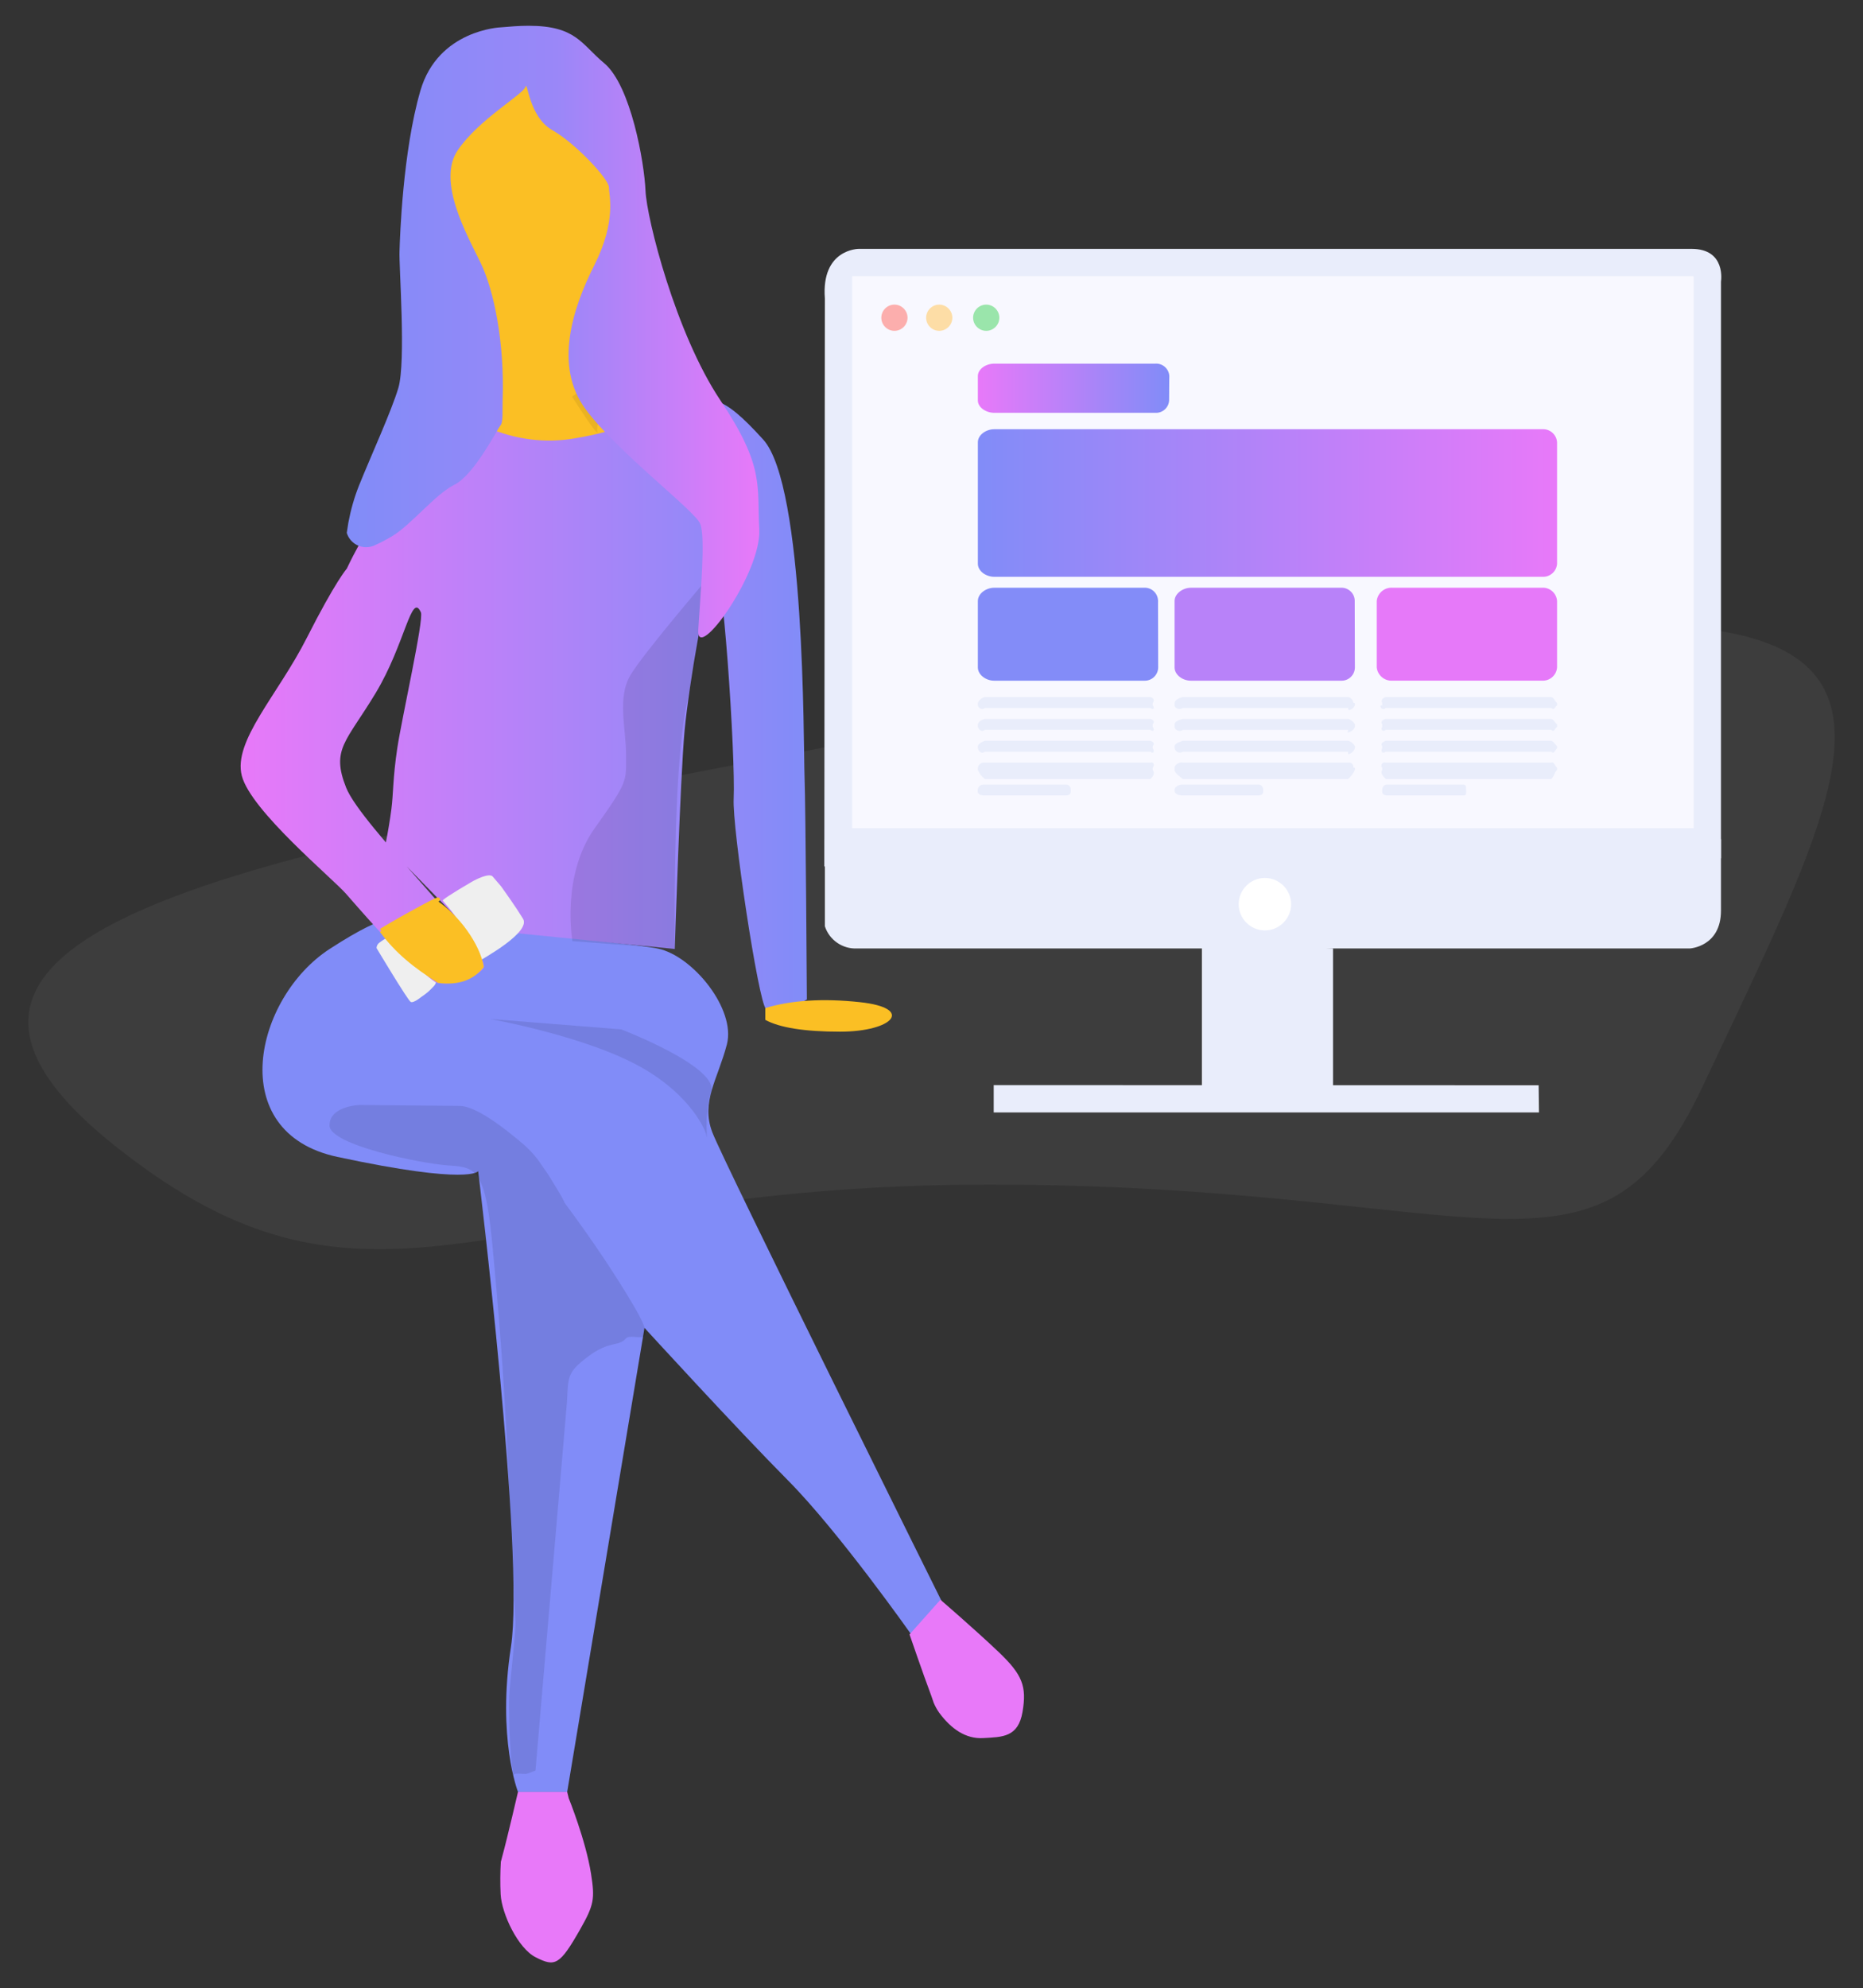 <?xml version="1.0" encoding="UTF-8" standalone="no"?><!DOCTYPE svg PUBLIC "-//W3C//DTD SVG 1.1//EN" "http://www.w3.org/Graphics/SVG/1.1/DTD/svg11.dtd"><svg width="100%" height="100%" viewBox="0 0 284 303" version="1.1" xmlns="http://www.w3.org/2000/svg" xmlns:xlink="http://www.w3.org/1999/xlink" xml:space="preserve" xmlns:serif="http://www.serif.com/" style="fill-rule:evenodd;clip-rule:evenodd;"><rect x="0" y="0" width="284" height="303" fill="#333333" stroke="none"/><rect id="Artboard1" x="0" y="0" width="284" height="303" style="fill:none;"/><g id="character-17"><path d="M137.553,111.533c169.06,-34.306 153.82,-13.58 122.024,54c-15.918,33.832 -33.172,15 -108.808,15c-75.635,0 -93.606,25.728 -133.363,-6c-45.498,-36.308 35.589,-45.841 120.147,-63Z" style="fill:#fff;fill-opacity:0.07;"/><path d="M137.553,111.533c169.06,-34.306 153.82,-13.58 122.024,54c-15.918,33.832 -33.172,15 -108.808,15c-75.635,0 -93.606,25.728 -133.363,-6c-45.498,-36.308 35.589,-45.841 120.147,-63Z" style="fill-opacity:0.07;"/><g id="women_sitting"><path d="M94.906,17.768c0,-4.048 -3.286,-7.334 -7.334,-7.334l-14.669,-0c-4.048,-0 -7.335,3.286 -7.335,7.334l0,46.91c0,4.048 3.287,7.334 7.335,7.334l14.669,0c4.048,0 7.334,-3.286 7.334,-7.334l0,-46.91Z" style="fill:#fbbf24;"/><path id="Path" d="M86.464,273.087l11.784,-70.716c-0,-0 14.07,15.378 21.87,23.238c7.8,7.86 18.858,23.574 18.858,23.574l5.004,-4.29c-0,-0 -33.642,-67.704 -35.4,-72.348c-1.758,-4.644 0.822,-8.01 2.226,-13.368c1.404,-5.358 -5.148,-13.458 -10.488,-14.61c-5.34,-1.152 -40.152,-4.08 -40.152,-4.08c-0,-0 -0.138,-2.208 -9.912,4.134c-11.442,7.428 -16.146,27.978 1.158,31.686c20.322,4.356 21.48,2.172 21.48,2.172c-0,-0 7.14,58.578 4.998,72.504c-2.142,13.926 1.074,22.104 1.074,22.104l7.5,-0Z" style="fill:#818cf8;fill-rule:nonzero;"/><g id="Group"><path id="Path1" serif:id="Path" d="M86.464,273.087l-7.5,-0c-0,-0 -1.554,6.732 -2.454,10.044c-0.054,0.21 -0.042,0.204 -0.162,0.6c-0.098,1.65 -0.108,3.304 -0.03,4.956c0.168,3 2.658,8.25 5.34,9.6c2.946,1.494 3.648,1.26 6.792,-4.272c2.1,-3.702 2.256,-4.614 1.644,-8.478c-0.798,-5.064 -3.396,-11.49 -3.396,-11.49" style="fill:#e879f9;fill-rule:nonzero;"/><path id="Path2" serif:id="Path" d="M143.35,243.813l-4.698,5.274c-0,-0 2.1,6.126 3.3,9.306c0.078,0.204 0.252,0.738 0.384,1.116c0.226,0.537 0.509,1.048 0.846,1.524c1.8,2.43 4.026,4.008 6.696,3.852c2.946,-0.168 5.34,-0.114 6,-4.002c0.66,-3.888 -0,-5.658 -3.69,-9.162c-3.69,-3.504 -8.826,-7.92 -8.826,-7.92" style="fill:#e879f9;fill-rule:nonzero;"/></g><path id="Path3" serif:id="Path" d="M69.244,69.567c-0.06,0.18 -7.44,3.66 -10.62,7.56c-3.18,3.9 -5.76,9.54 -5.76,9.54c-0,-0 -1.686,1.849 -6.102,10.56c-4.417,8.71 -11.268,15.689 -9.9,21c1.367,5.31 13.8,15.6 15.9,18c0.573,0.655 2.528,2.914 4.789,5.393c3.006,3.297 6.553,6.983 8.111,7.807c2.729,1.442 7.95,-0.898 8.1,-2.1c0.413,-3.303 -18.678,-21.431 -21,-27.3c-2.323,-5.87 0.007,-6.943 4.5,-14.4c4.493,-7.458 5.46,-15.54 6.9,-12.3c0.48,1.08 -2.909,16.093 -3.6,20.7c-0.691,4.607 -0.588,6.905 -0.9,9.3c-0.208,1.597 -0.508,3.397 -0.9,5.4c7.015,7.154 10.515,10.754 10.5,10.8c-1.2,3.6 6.6,2.4 6.6,2.4c18,1.8 27,2.7 27,2.7c-0,-0 0.84,-26.22 1.5,-33.3c0.66,-7.08 3.342,-22.38 4.542,-24.66c1.2,-2.28 3.24,28.68 2.94,35.04c-0.24,4.44 3.78,31.08 4.92,32.04c1.86,1.44 6.24,-1.44 6.24,-1.44c-0,-0 -0.18,-29.22 -0.36,-34.08c-0.18,-4.86 0.12,-44.16 -6.3,-51.24c-6.42,-7.08 -8.16,-6.9 -13.5,-5.04c-5.34,1.86 -7.98,3.66 -15.24,4.86c-4.44,0.78 -9.06,0.18 -13.2,-1.62c1.14,-4.14 -1.26,2.88 -0.96,0.96" style="fill:url(#_Linear1);fill-rule:nonzero;"/><path id="Path4" serif:id="Path" d="M87.196,60.447c2.097,-1.392 4.088,-2.936 5.958,-4.62c1.932,-1.932 -2.52,8.4 -2.094,9.882c0.426,1.482 -3.864,-5.262 -3.864,-5.262Z" style="fill-opacity:0.07;fill-rule:nonzero;"/><path id="Path5" serif:id="Path" d="M76.318,134.997l0.162,0.21c0.384,0.54 2.148,3 3.246,4.8c1.236,2.022 -5.778,5.922 -7.2,6.762c-0.096,0.06 -0.12,0.06 -0.27,-0.39c-0.459,-1.56 -1,-3.094 -1.62,-4.596c-0.888,-2.142 -3.09,-4.404 -3.144,-4.53c-0.054,-0.126 1.254,-1.002 4.356,-2.826c0.714,-0.42 2.634,-1.374 3.222,-0.888l1.248,1.458Z" style="fill:#efefef;fill-rule:nonzero;"/><path id="Path6" serif:id="Path" d="M60.454,142.017c1.032,2.298 2.436,3.6 3.108,4.758c0.672,1.13 1.589,2.095 2.682,2.826c0.071,0.041 0.139,0.087 0.204,0.138c0.042,0.036 -0.132,0.318 -0.18,0.39c-0.082,0.114 -0.176,0.219 -0.282,0.312c-0.509,0.566 -1.093,1.06 -1.734,1.47c-0,-0 -1.2,1.008 -1.638,0.786c-0.438,-0.222 -5.214,-8.208 -5.214,-8.208c0.004,-0.342 0.177,-0.659 0.462,-0.846c0.516,-0.426 2.592,-1.626 2.592,-1.626Z" style="fill:#efefef;fill-rule:nonzero;"/><path d="M66.568,137.235l-8.654,4.782c2.361,3.217 5.178,5.475 8.866,7.782c3.028,0.389 5.375,-0.382 6.974,-2.426c-0.562,-3.507 -3.868,-8.006 -7.186,-10.138Z" style="fill:#fbbf24;"/><path id="Path7" serif:id="Path" d="M108.376,87.549c-1.464,7.164 -1.74,10.224 -3.714,19.878c-1.316,6.436 -1.916,18.836 -1.8,37.2l-15.6,-1.2c-0,-0 -1.758,-9.948 3.378,-17.178c5.136,-7.23 4.8,-7.062 4.8,-11.184c-0,-4.122 -1.404,-8.748 0.702,-12.234c2.106,-3.486 12.234,-15.282 12.234,-15.282Z" style="fill-opacity:0.1;fill-rule:nonzero;"/><path id="Path8" serif:id="Path" d="M80.332,270.321l1.296,-0.474l4.8,-56.172c0.21,-3.822 -0.036,-4.494 3.234,-6.948c3.27,-2.454 4.613,-1.471 5.7,-2.7c1.087,-1.229 5.499,2.181 1.2,-5.1c-2.866,-4.854 -6.354,-10.048 -10.464,-15.582c-0.378,-0.75 -0.084,-0.372 -2.4,-4.146l-1.2,-1.746c-0.729,-1.102 -1.603,-2.101 -2.598,-2.97c-3.204,-2.748 -7.404,-5.94 -9.858,-5.94l-15.174,-0.144c-0,-0 -4.638,0.12 -4.638,3.114c-0,2.994 13.968,5.802 18,6.09c4.032,0.288 5.67,0.228 6.744,11.268c2.334,24 2.364,34.2 3.6,58.29c0.078,1.56 -0.798,8.64 -0.942,11.28c-0.084,1.506 -0,8.922 0.642,12.234c-0.156,-0.642 1.416,-0.234 2.058,-0.354Z" style="fill-opacity:0.1;fill-rule:nonzero;"/><path id="Path9" serif:id="Path" d="M74.674,155.289c-0,-0 15,2.664 23.4,7.548c7.314,4.242 9.468,9.426 9.6,10.122c0.348,1.8 -0.498,-2.724 0.738,-6.54c1.236,-3.816 -13.71,-9.54 -13.71,-9.54l-20.028,-1.59Z" style="fill-opacity:0.1;fill-rule:nonzero;"/><path id="Path-2" d="M116.662,153.627c4,-1.2 8.8,-1.5 14.4,-0.9c8.4,0.9 5.1,4.5 -3,4.5c-5.4,-0 -9.2,-0.6 -11.4,-1.8l-0,-1.8Z" style="fill:#fbbf24;"/><path id="Path-2-Copy" d="M58.349,141.659c1.703,-1.03 3.781,-2.204 6.235,-3.521c3.68,-1.976 2.354,-0.983 -1.169,0.969c-2.348,1.302 -4.019,2.185 -5.012,2.65l-0.054,-0.098Z" style="fill:none;stroke:#fbbf24;stroke-width:0.6px;"/><path id="Path10" serif:id="Path" d="M76.324,4.167c-0,-0 -9.54,0.36 -12.24,9.66c-2.7,9.3 -3.12,22.38 -3.18,24.42c-0.12,2.16 1.02,16.8 -0.18,20.88c-1.08,3.6 -4.14,10.26 -6,14.88c-0.72,1.8 -1.26,3.72 -1.62,5.64l-0.24,1.56c0.48,1.62 2.22,2.58 3.9,2.04c0.12,-0.06 0.24,-0.06 0.3,-0.12c0.96,-0.42 1.86,-0.9 2.76,-1.44c2.88,-1.74 6.54,-6.36 9.42,-7.8c3.06,-1.5 6.54,-8.46 7.02,-9c0.48,-0.54 0.3,-2.28 0.36,-3.96c0.3,-8.7 -1.32,-16.68 -3.36,-20.88c-2.04,-4.2 -6.72,-12.42 -3.48,-17.16c3.24,-4.74 10.02,-8.52 10.32,-9.66c0.3,-1.14 0.48,4.56 4.08,6.6c3.6,2.04 8.64,7.5 8.64,8.7c-0,1.2 1.2,5.1 -2.22,11.88c-3.42,6.78 -6.12,15.42 -1.38,21.9c4.74,6.48 16.68,15.48 17.52,17.52c0.84,2.04 -0,11.1 -0.3,16.2c-0.3,5.1 9.66,-8.7 9.3,-15.36c-0.36,-6.66 0.84,-9.54 -5.94,-19.68c-6.78,-10.14 -11.22,-27.66 -11.4,-31.92c-0.18,-4.26 -2.22,-16.02 -6.3,-19.44c-3.48,-2.88 -4.26,-5.7 -11.52,-5.7c-1.44,-0 -2.88,0.12 -4.26,0.24" style="fill:url(#_Linear2);fill-rule:nonzero;"/></g><g><path d="M130.743,144.545l126.867,-0c0,-0 4.74,-0.25 4.74,-5.773l-0,-10.886l-136.605,-0l0,13.277c0.681,2.1 2.701,3.493 4.906,3.382" style="fill:#e9edfb;fill-rule:nonzero;"/><path d="M125.745,45.423l-0.083,86.628l136.688,-1.25l-0,-87.877c-0,0 0.833,-4.997 -4.49,-4.997l-126.959,-0c0,-0 -5.739,-0 -5.156,7.571" style="fill:#e9edfb;fill-rule:nonzero;"/><path d="M183.219,167.784l0,-24.072l19.991,0.833l-0,21.157l-19.991,2.082Z" style="fill:#e9edfb;fill-rule:nonzero;"/><path d="M151.484,165.369l83.07,0.025l0.05,4.139l-83.12,0l-0,-4.164Z" style="fill:#e9edfb;fill-rule:nonzero;"/><path d="M192.823,133.8c2.193,-0 3.998,1.805 3.998,3.998c0,2.193 -1.805,3.998 -3.998,3.998c-2.193,0 -3.998,-1.805 -3.998,-3.998c-0,-2.193 1.805,-3.998 3.998,-3.998" style="fill:#fff;fill-rule:nonzero;"/><rect x="129.91" y="42.091" width="128.275" height="84.128" style="fill:#f8f8ff;"/><path d="M136.349,46.423c1.096,-0 1.999,0.902 1.999,1.999c-0,1.097 -0.903,1.999 -1.999,1.999c-1.097,0 -1.999,-0.902 -1.999,-1.999c-0,-1.097 0.902,-1.999 1.999,-1.999" style="fill:#fff;fill-rule:nonzero;"/><path d="M143.179,46.423c1.097,-0 1.999,0.902 1.999,1.999c0,1.097 -0.902,1.999 -1.999,1.999c-1.097,0 -1.999,-0.902 -1.999,-1.999c-0,-1.097 0.902,-1.999 1.999,-1.999" style="fill:#fff;fill-rule:nonzero;"/><path d="M150.342,46.423c1.097,-0 1.999,0.902 1.999,1.999c0,1.097 -0.902,1.999 -1.999,1.999c-1.096,0 -1.999,-0.902 -1.999,-1.999c0,-1.097 0.903,-1.999 1.999,-1.999" style="fill:#fff;fill-rule:nonzero;"/><path d="M136.349,46.423c1.096,-0 1.999,0.902 1.999,1.999c-0,1.097 -0.903,1.999 -1.999,1.999c-1.097,0 -1.999,-0.902 -1.999,-1.999c-0,-1.097 0.902,-1.999 1.999,-1.999" style="fill:#fa5f5d;fill-opacity:0.5;fill-rule:nonzero;"/><path d="M143.179,46.423c1.097,-0 1.999,0.902 1.999,1.999c0,1.097 -0.902,1.999 -1.999,1.999c-1.097,0 -1.999,-0.902 -1.999,-1.999c-0,-1.097 0.902,-1.999 1.999,-1.999" style="fill:#fdbc4e;fill-opacity:0.5;fill-rule:nonzero;"/><path d="M150.342,46.423c1.097,-0 1.999,0.902 1.999,1.999c0,1.097 -0.902,1.999 -1.999,1.999c-1.096,0 -1.999,-0.902 -1.999,-1.999c0,-1.097 0.903,-1.999 1.999,-1.999" style="fill:#37cd58;fill-opacity:0.5;fill-rule:nonzero;"/><path d="M178.221,61.041c-0.062,1.083 -0.999,1.926 -2.082,1.874l-24.572,0c-1.266,0 -2.499,-0.833 -2.499,-1.874l-0,-3.74c-0,-1.041 1.208,-1.882 2.499,-1.882l24.522,-0c1.086,-0.091 2.057,0.722 2.157,1.807c0.101,1.086 0,0.05 0,0.075l-0.025,3.74Z" style="fill:url(#_Linear3);fill-rule:nonzero;"/><path d="M237.361,85.922c-0.072,1.111 -1.006,1.986 -2.119,1.986c-0.046,0 -0.092,-0.001 -0.138,-0.004l-83.537,-0c-1.283,-0 -2.499,-0.883 -2.499,-1.982l-0,-18.525c-0,-1.1 1.224,-1.983 2.499,-1.983l83.528,0c0.049,-0.003 0.098,-0.005 0.147,-0.005c1.111,0 2.043,0.871 2.119,1.979l0,18.534Z" style="fill:url(#_Linear4);fill-rule:nonzero;"/><path d="M176.53,91.586l0.025,10.12c0,1.115 -0.917,2.032 -2.032,2.032c-0.003,0 -0.006,0 -0.008,0l-22.948,0c-1.291,0 -2.499,-0.907 -2.499,-2.024l-0,-10.128c-0,-1.108 1.233,-2.016 2.499,-2.016l22.806,-0c0.046,-0.003 0.091,-0.005 0.137,-0.005c1.065,0 1.957,0.841 2.02,1.904c0.064,1.063 0,0.075 0,0.117Z" style="fill:#838cf8;fill-rule:nonzero;"/><path d="M206.542,101.706c-0,0.006 -0,0.011 -0,0.017c-0,1.102 -0.905,2.011 -2.008,2.015l-22.981,0c-1.299,0 -2.499,-0.907 -2.499,-2.024l0,-10.128c0,-1.108 1.25,-2.016 2.499,-2.016l22.831,-0c1.104,-0.066 2.066,0.787 2.133,1.891l-0,0.125l0.025,10.12Z" style="fill:#b882f9;fill-rule:nonzero;"/><path d="M237.361,101.706c-0.071,1.181 -1.101,2.095 -2.282,2.024l-22.806,0c-1.209,0.087 -2.281,-0.818 -2.399,-2.024l-0,-10.12c0.122,-1.203 1.193,-2.103 2.399,-2.016l22.797,-0c0.046,-0.003 0.092,-0.005 0.138,-0.005c1.132,0 2.081,0.891 2.153,2.021l0,10.12Z" style="fill:#e679f9;fill-rule:nonzero;"/><path d="M206.542,107.478c-0.159,0.375 -0.487,0.654 -0.883,0.75c-0.05,0 -0.1,0 -0.15,-0.333l-25.189,-0c-0.516,0.333 -1.282,0.042 -1.266,-0.417l0,-0.324c0,-0.459 0.75,-0.833 1.266,-0.925l25.189,-0c0.395,0.074 0.705,0.387 0.775,0.783c-0,0.05 -0,0.092 0.258,0.142l-0,0.324Z" style="fill:#e9edfb;fill-rule:nonzero;"/><path d="M206.542,110.76c-0.15,0.411 -0.493,0.723 -0.916,0.833c-0.424,0.11 -0.075,0 -0.117,-0.358l-25.189,0c-0.516,0.367 -1.282,0 -1.266,-0.466l0,-0.375c0,-0.45 0.75,-0.708 1.266,-0.833l25.189,-0c0.445,0.122 0.819,0.424 1.033,0.833l-0,0.366Z" style="fill:#e9edfb;fill-rule:nonzero;"/><path d="M206.542,114.05c-0.161,0.458 -0.55,0.8 -1.025,0.9c-0.013,-0.13 -0.013,-0.261 0,-0.391l-25.188,-0c-0.136,0.088 -0.294,0.135 -0.455,0.135c-0.386,-0 -0.724,-0.268 -0.811,-0.644l-0,-0.324c-0,-0.45 0.749,-0.633 1.266,-0.833l25.188,-0c0.445,0.122 0.819,0.424 1.033,0.833l-0.008,0.324Z" style="fill:#e9edfb;fill-rule:nonzero;"/><path d="M206.542,117.332c-0.245,0.53 -0.596,1.004 -1.033,1.391l-25.189,0c-0.516,-0.416 -1.282,-0.933 -1.266,-1.391l0,-0.325c0,-0.458 0.75,-0.941 1.266,-0.783l25.189,0c0.049,-0.011 0.099,-0.017 0.15,-0.017c0.351,-0 0.641,0.289 0.641,0.641c-0,0.034 -0.003,0.068 -0.008,0.101c-0.005,0.033 -0,0 0.25,0.058l-0,0.325Z" style="fill:#e9edfb;fill-rule:nonzero;"/><path d="M192.565,120.614c-0,0.408 -0.275,0.608 -0.75,0.608l-11.595,0c-0.466,0 -1.157,-0.2 -1.157,-0.608l-0,-0.3c-0,-0.408 0.691,-0.749 1.157,-0.749l11.604,-0c0.411,-0 0.749,0.338 0.749,0.749l-0.008,0.3Z" style="fill:#e9edfb;fill-rule:nonzero;"/><path d="M237.361,107.478c-0.475,0.459 -0.391,0.75 -0.908,0.417l-25.197,-0c-0.424,0.366 -0.833,0.058 -0.833,-0.367l0.284,-0.05l-0,-0.324c-0.259,-0.442 0.108,-0.833 0.549,-0.925l25.197,-0c0.517,0.133 0.433,0.466 0.908,0.925l0,0.324Z" style="fill:#e9edfb;fill-rule:nonzero;"/><path d="M237.361,110.76c-0.475,0.458 -0.391,0.833 -0.908,0.467l-25.197,-0c-0.458,0.366 -0.833,-0 -0.549,-0.467l-0,-0.366c-0.284,-0.45 0.066,-0.708 0.549,-0.833l25.197,-0c0.517,0.166 0.433,0.425 0.908,0.833l0,0.366Z" style="fill:#e9edfb;fill-rule:nonzero;"/><path d="M237.361,114.05c-0.475,0.45 -0.391,0.9 -0.908,0.509l-25.197,-0c-0.474,0.358 -0.833,-0 -0.549,-0.509l-0,-0.324c-0.284,-0.45 0.066,-0.633 0.549,-0.833l25.197,-0c0.517,0.191 0.433,0.374 0.908,0.833l0,0.324Z" style="fill:#e9edfb;fill-rule:nonzero;"/><path d="M237.361,117.332c-0.475,0.458 -0.391,0.975 -0.908,1.391l-25.197,0c-0.491,-0.474 -0.833,-0.899 -0.549,-1.391l-0,-0.325c-0.08,-0.09 -0.125,-0.206 -0.125,-0.326c0,-0.27 0.222,-0.492 0.492,-0.492c0.062,0 0.124,0.012 0.182,0.035l25.197,0c0.517,-0.158 0.433,0.325 0.908,0.783l0,0.325Z" style="fill:#e9edfb;fill-rule:nonzero;"/><path d="M223.509,120.614c0,0.408 0,0.608 -0.441,0.608l-11.612,0c-0.466,0 -0.749,-0.2 -0.749,-0.608l-0,-0.3c-0,-0.411 0.338,-0.749 0.749,-0.749l11.595,-0c0.466,-0 0.441,0.366 0.441,0.749l0.017,0.3Z" style="fill:#e9edfb;fill-rule:nonzero;"/><path d="M175.723,107.478c0.324,0.459 0.141,0.75 -0.375,0.417l-25.197,-0c-0.119,0.094 -0.266,0.145 -0.418,0.145c-0.327,-0 -0.61,-0.239 -0.665,-0.562l-0,-0.324c0.17,-0.479 0.583,-0.832 1.083,-0.925l25.197,-0c0.516,0.133 0.699,0.466 0.375,0.925l-0,0.324Z" style="fill:#e9edfb;fill-rule:nonzero;"/><path d="M175.723,110.76c0.324,0.458 0.141,0.833 -0.375,0.467l-25.197,-0c-0.5,0.391 -0.925,-0 -1.083,-0.467l-0,-0.366c0.108,-0.45 0.566,-0.708 1.083,-0.833l25.197,-0c0.516,0.166 0.699,0.425 0.375,0.833l-0,0.366Z" style="fill:#e9edfb;fill-rule:nonzero;"/><path d="M175.723,114.05c0.324,0.45 0.141,0.9 -0.375,0.509l-25.197,-0c-0.508,0.383 -0.925,-0 -1.083,-0.509l-0,-0.324c0.108,-0.45 0.566,-0.633 1.083,-0.833l25.197,-0c0.516,0.191 0.699,0.374 0.375,0.833l-0,0.324Z" style="fill:#e9edfb;fill-rule:nonzero;"/><path d="M168.226,116.224l7.122,0c0.516,-0.158 0.699,0.325 0.375,0.783l-0,0.325c0.324,0.458 0.141,0.975 -0.375,1.391l-25.197,0c-0.488,-0.348 -0.865,-0.832 -1.083,-1.391l-0,-0.325c0.067,-0.455 0.462,-0.796 0.923,-0.796c0.053,-0 0.107,0.004 0.16,0.013l18.075,0" style="fill:#e9edfb;fill-rule:nonzero;"/><path d="M163.228,120.614c0,0.408 -0.233,0.608 -0.741,0.608l-12.494,0c-0.5,0 -0.95,-0.2 -0.95,-0.608l-0,-0.3c0.079,-0.453 0.491,-0.777 0.95,-0.749l12.494,-0c0.008,-0.001 0.017,-0.001 0.025,-0.001c0.387,0 0.707,0.314 0.716,0.7c0.009,0.387 0,0 0,0.059l0,0.291Z" style="fill:#e9edfb;fill-rule:nonzero;"/></g></g><defs><linearGradient id="_Linear1" x1="0" y1="0" x2="1" y2="0" gradientUnits="userSpaceOnUse" gradientTransform="matrix(86.319,0,0,93.3,36.685,107.5)"><stop offset="0" style="stop-color:#e879f9;stop-opacity:1"/><stop offset="1" style="stop-color:#818cf8;stop-opacity:1"/></linearGradient><linearGradient id="_Linear2" x1="0" y1="0" x2="1" y2="0" gradientUnits="userSpaceOnUse" gradientTransform="matrix(62.889,0,0,93.207,52.864,50.53)"><stop offset="0" style="stop-color:#818cf8;stop-opacity:1"/><stop offset="0.51" style="stop-color:#9a87f8;stop-opacity:1"/><stop offset="1" style="stop-color:#e879f9;stop-opacity:1"/></linearGradient><linearGradient id="_Linear3" x1="0" y1="0" x2="1" y2="0" gradientUnits="userSpaceOnUse" gradientTransform="matrix(29.153,0,0,29.153,149.068,59.167)"><stop offset="0" style="stop-color:#e879f9;stop-opacity:1"/><stop offset="1" style="stop-color:#818cf8;stop-opacity:1"/></linearGradient><linearGradient id="_Linear4" x1="0" y1="0" x2="1" y2="0" gradientUnits="userSpaceOnUse" gradientTransform="matrix(88.293,0,0,88.293,149.068,76.659)"><stop offset="0" style="stop-color:#818cf8;stop-opacity:1"/><stop offset="1" style="stop-color:#e879f9;stop-opacity:1"/></linearGradient></defs></svg>